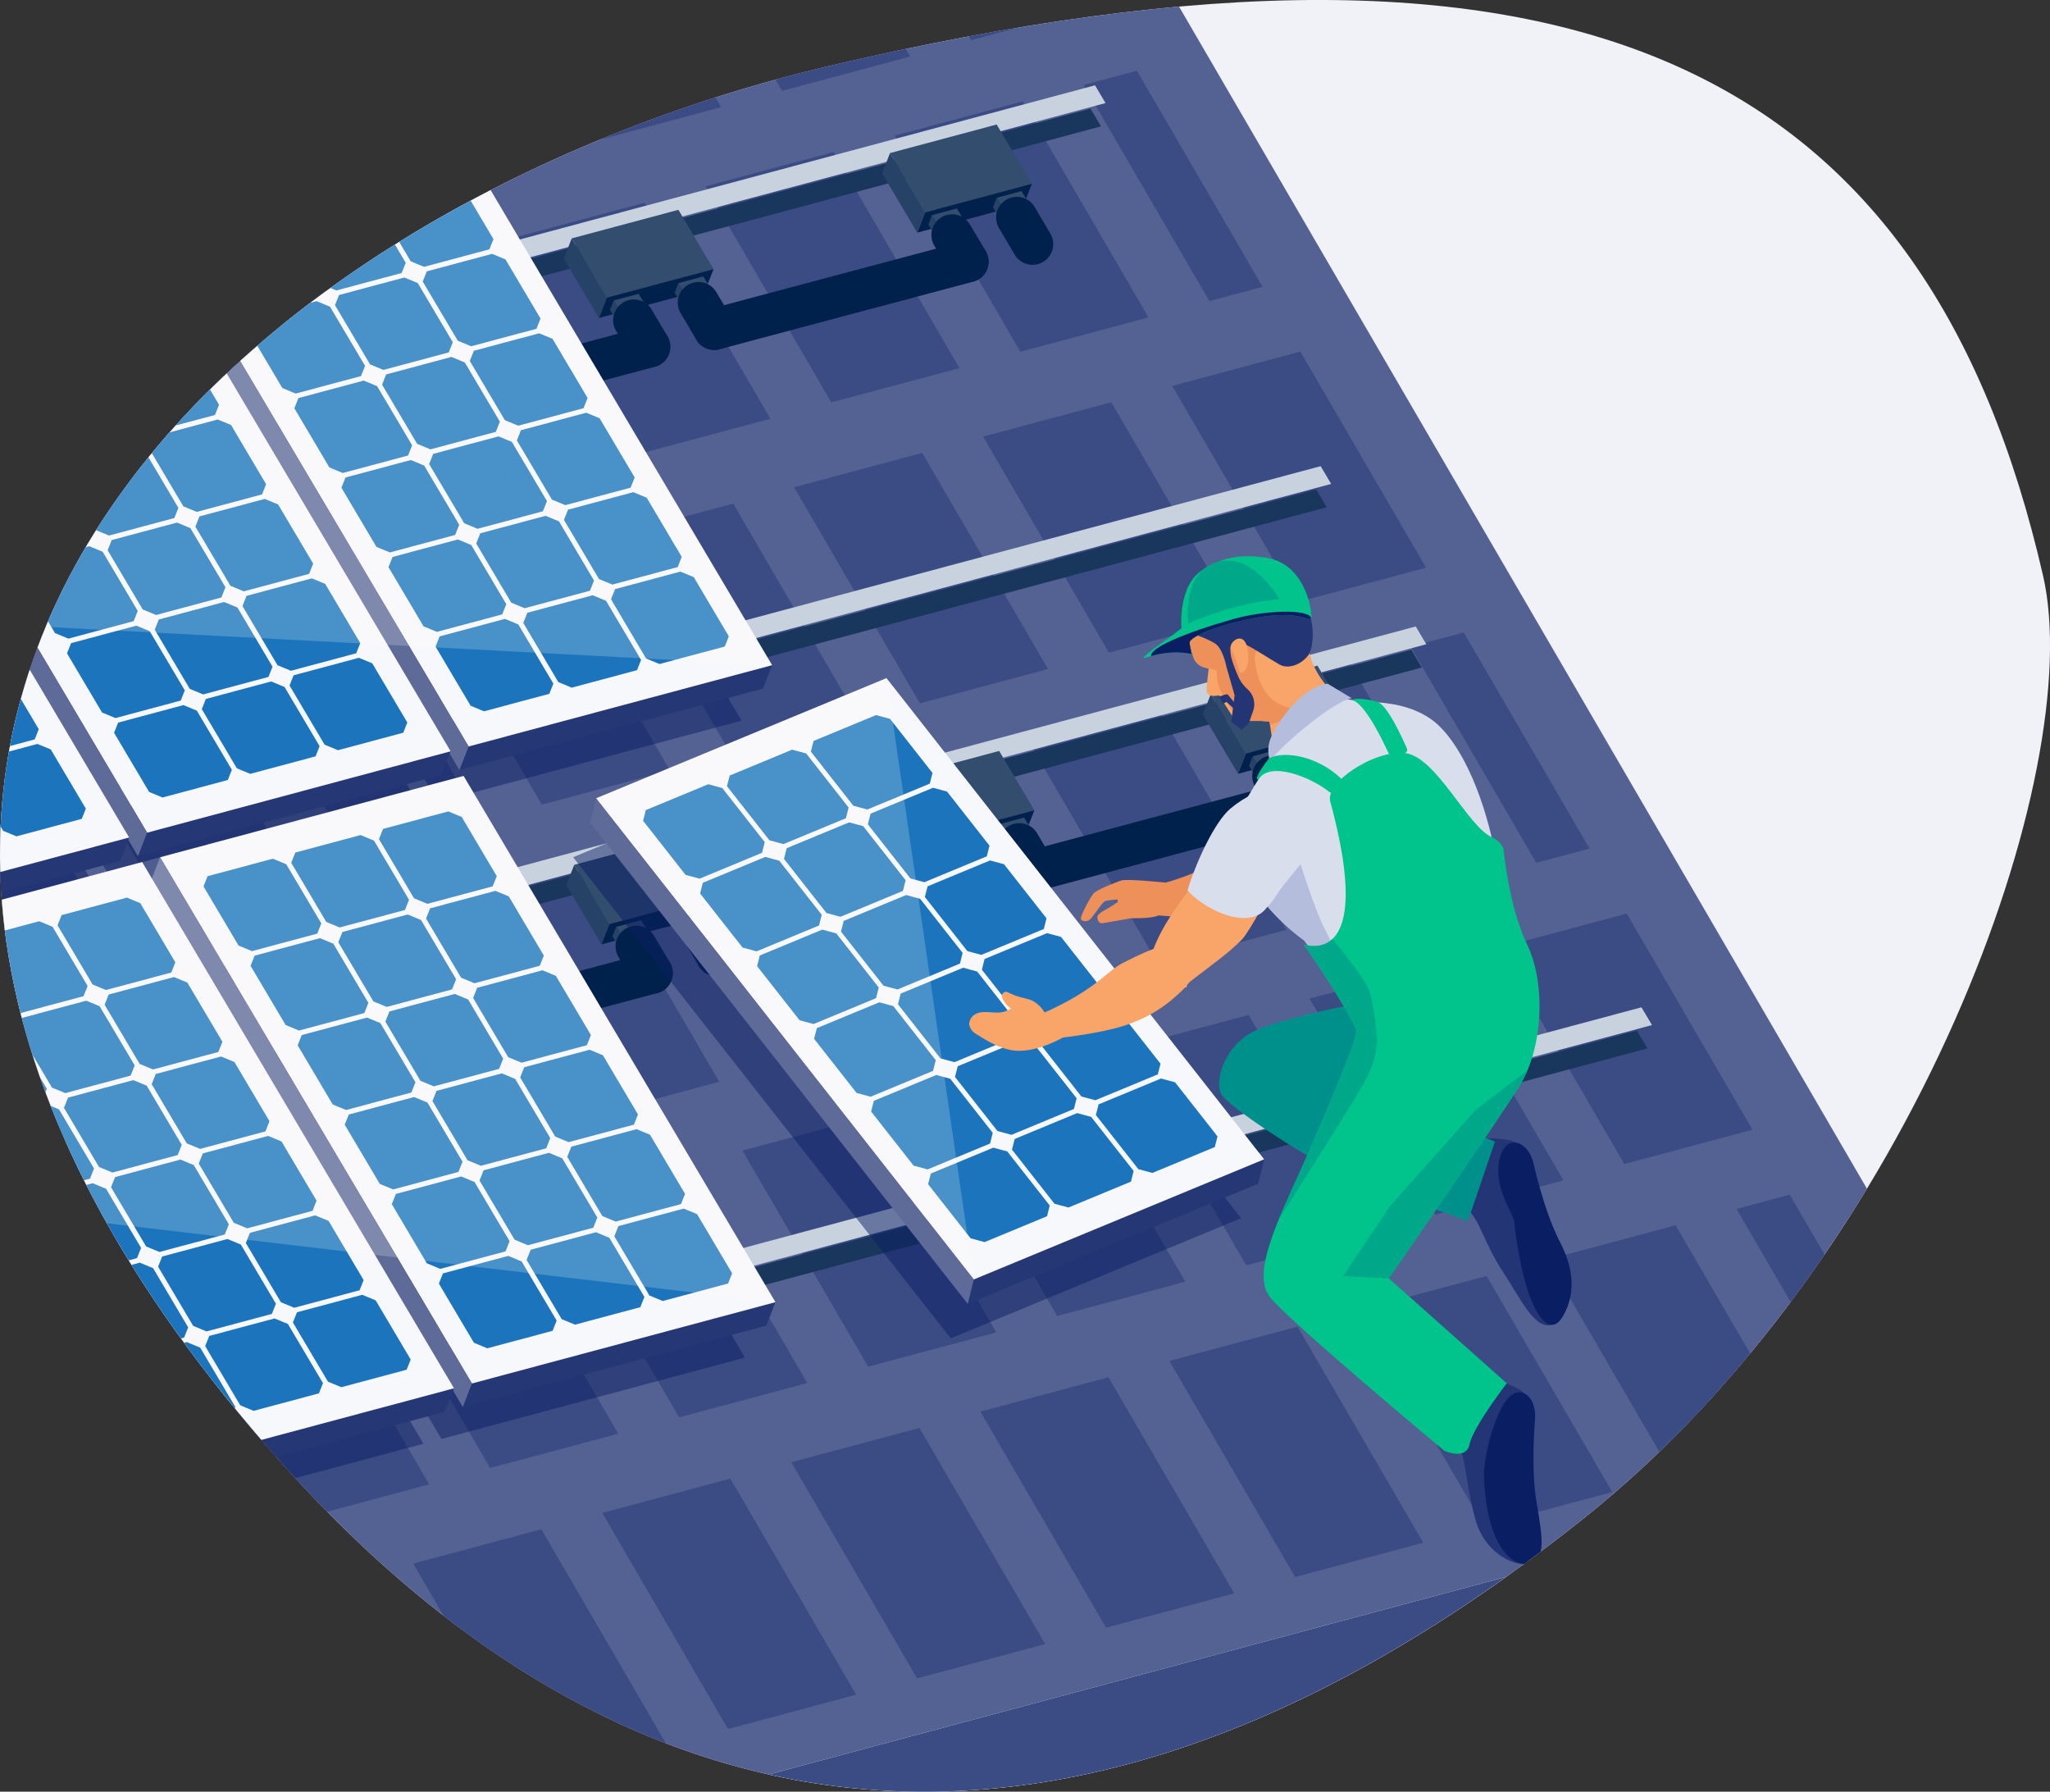 <?xml version="1.0" encoding="UTF-8"?>
<svg id="Layer_2" data-name="Layer 2" xmlns="http://www.w3.org/2000/svg" xmlns:xlink="http://www.w3.org/1999/xlink" viewBox="0 0 303.53 265.24">
  <rect x="0" y="0" width="303.53" height="265.24" fill="#333333" stroke="none"/>
  <defs>
    <style>
      .cls-1 {
        fill: #ee9059;
      }

      .cls-1, .cls-2, .cls-3, .cls-4, .cls-5, .cls-6, .cls-7, .cls-8, .cls-9, .cls-10, .cls-11, .cls-12, .cls-13, .cls-14, .cls-15, .cls-16, .cls-17, .cls-18, .cls-19, .cls-20, .cls-21, .cls-22, .cls-23, .cls-24, .cls-25 {
        stroke-width: 0px;
      }

      .cls-2 {
        fill: #b4bedc;
      }

      .cls-3 {
        fill: #3b4b83;
      }

      .cls-4 {
        fill: #c7d2de;
      }

      .cls-26 {
        clip-path: url(#clippath-2);
      }

      .cls-5 {
        fill: #5e6b99;
      }

      .cls-27 {
        fill: none;
        stroke: #00214b;
        stroke-linecap: round;
        stroke-miterlimit: 10;
        stroke-width: 6.13px;
      }

      .cls-6, .cls-10 {
        fill: #0a1e64;
      }

      .cls-7 {
        fill: #334d6f;
      }

      .cls-8 {
        fill: #00214b;
      }

      .cls-28 {
        clip-path: url(#clippath-1);
      }

      .cls-29 {
        clip-path: url(#clippath-4);
      }

      .cls-30, .cls-22 {
        fill: #00c48b;
      }

      .cls-9 {
        fill: #1c75bc;
      }

      .cls-10 {
        opacity: .5;
      }

      .cls-31, .cls-24 {
        fill: #f0f2f8;
      }

      .cls-11 {
        fill: #00908b;
      }

      .cls-12 {
        fill: #e8ebf4;
      }

      .cls-13 {
        fill: #233574;
      }

      .cls-32, .cls-23 {
        fill: #f9a469;
      }

      .cls-33 {
        clip-path: url(#clippath);
      }

      .cls-14 {
        fill: #264266;
      }

      .cls-15 {
        fill: #546293;
      }

      .cls-16, .cls-34 {
        fill: #d9deed;
      }

      .cls-17 {
        fill: #f7f8fb;
      }

      .cls-35 {
        clip-path: url(#clippath-3);
      }

      .cls-18 {
        fill: #19375d;
      }

      .cls-19 {
        fill: #f5bb9d;
      }

      .cls-20 {
        fill: #00a88a;
      }

      .cls-21 {
        fill: #253775;
      }

      .cls-25 {
        fill: #fff;
        opacity: .2;
      }
    </style>
    <clipPath id="clippath">
      <path class="cls-24" d="m302.5,85.21C285.49,11.16,234.91-16.72,122.49,9.84,34.96,30.52-55.05,108.47,41.93,216.84c36.42,40.7,100.82,80.89,192.43,8.04,49.27-39.18,74.76-110.84,68.14-139.67Z"/>
    </clipPath>
    <clipPath id="clippath-1">
      <path class="cls-23" d="m196.93,102.1s-2.76-2.76-3.17-6.16c-.42-3.4-.14-8.09-4.74-9.07-4.61-.98-9.97.27-11.98,3-1.69,2.29-.93,5.64-.34,7.42.25.75.87,1.33,1.64,1.53l.62.16s-.32,2.68-.31,3.2c0,1.24,1.84.75,1.84.75l1.87,2.91c.42.66,1.19,1.02,1.97.92l.25-.03h2.17s1.22.09,1.22.09l.94,6.38,14.01-7.36-5.98-3.75Z"/>
    </clipPath>
    <clipPath id="clippath-2">
      <path class="cls-22" d="m193.76,91.67s-2.2-1.06-6.7-.39c-5.31.79-11.12,2.86-10.93,3.95.15.86.28,1.6.28,1.6,0,0-2.77-.81-6.72.52-1.44.49,1.96-1.94,3.25-2.84.99-.69,1.99-1.52,1.99-1.52,0,0-.57-6.27,3.1-8.61,3.35-2.14,6.11-2.26,9.26-1.84,5.46.73,6.81,6.6,6.91,8.87,0,.21-.43.26-.43.26Z"/>
    </clipPath>
    <clipPath id="clippath-3">
      <path class="cls-16" d="m184.77,117.93c.73-1.26,4.19-6.79,4.19-6.79l.71-2.39,6.51-6.87s.7.81,1.93,1.26c3.5,1.29,8.68-.05,13.59,3.2,3.59,2.38,7.11,8.93,9.15,17.56,3.26,13.78.89,18.19.89,18.19l-17.89,11.13-10.76-14.01s-14.75-10.15-8.31-21.29Z"/>
    </clipPath>
    <clipPath id="clippath-4">
      <path class="cls-22" d="m193.01,139.79s10.84,4.19,3.95-21.15c-.76-2.8,6.45-7.62,11.04-7.16,4.6.46,9.32,10.88,12.84,12.42,1.26.55,1.76,1.68,1.76,1.68,0,0,.75,8.51,3.5,14.2,2.75,5.69,2.5,15.32-1.25,21.2-3.75,5.88-19.22,28.27-19.22,28.27l17.47,15.53s-5,6.49-5.5,8.99c-.5,2.5-3.75,1-3.75,1,0,0-24.12-20.1-26.02-23.02-2.6-4,2.38-13.01,5.75-20.77,2.09-4.8,7.66-17.64,7.26-18.51-2.07-4.51-7.83-12.69-7.83-12.69Z"/>
    </clipPath>
  </defs>
  <g id="trees_front" data-name="trees front">
    <g>
      <path class="cls-31" d="m302.5,85.21C285.49,11.16,234.91-16.72,122.49,9.84,34.96,30.52-55.05,108.47,41.93,216.84c36.42,40.7,100.82,80.89,192.43,8.04,49.27-39.18,74.76-110.84,68.14-139.67Z"/>
      <g class="cls-33">
        <g>
          <g>
            <g>
              <polygon class="cls-12" points="298.15 213.3 -199.7 346.69 -199.7 651.24 298.15 517.86 298.15 213.3"/>
              <polygon class="cls-3" points="298.15 213.3 -199.7 346.69 -199.7 369.58 298.15 236.2 298.15 213.3"/>
              <polygon class="cls-15" points="298.15 213.3 -199.7 346.69 -352.24 84.58 145.6 -48.8 298.15 213.3"/>
            </g>
            <path class="cls-3" d="m125.16-26.03l18.97-5.08L162.75.87l-18.97,5.08-18.62-31.99Zm-9.37,39.48l18.97-5.08-18.62-31.99-18.97,5.08,18.62,31.99Zm-27.99,7.5l18.97-5.08-18.62-31.99-18.97,5.08,18.62,31.99Zm-27.99,7.5l18.97-5.08-18.62-31.99-18.97,5.08,18.62,31.99Zm-27.99,7.5l18.97-5.08L32.19-1.12,13.22,3.96l18.62,31.99Zm-27.99,7.5l18.97-5.08L4.2,6.38l-18.97,5.08L3.85,43.45Zm-27.99,7.5l18.97-5.08L-23.78,13.87l-18.97,5.08,18.62,31.99Zm-27.99,7.5l18.97-5.08-18.62-31.99-18.97,5.08,18.62,31.99Zm-27.99,7.5l18.97-5.08-18.62-31.99-18.97,5.08,18.62,31.99Zm-27.99,7.5l18.97-5.08-18.62-31.99-18.97,5.08,18.62,31.99Zm-27.99,7.5l18.97-5.08-18.62-31.99-18.97,5.08,18.62,31.99Zm-27.99,7.5l18.97-5.08-18.62-31.99-18.97,5.08,18.62,31.99Zm-27.99,7.5l18.97-5.08-18.62-31.99-18.97,5.08,18.62,31.99Zm-27.99,7.5l18.97-5.08-18.62-31.99-18.97,5.08,18.62,31.99Zm-27.99,7.5l18.97-5.08-18.62-31.99-18.97,5.08,18.62,31.99Zm-27.99,7.5l18.97-5.08-18.62-31.99-18.97,5.08,18.62,31.99Zm-16.89,4.53l7.88-2.11-18.62-31.99-7.88,2.11,18.62,31.99ZM179.07,44.57l7.88-2.11-18.62-31.99-7.88,2.11,18.62,31.99Zm-27.99,7.5l18.97-5.08-18.62-31.99-18.97,5.08,18.62,31.99Zm-27.99,7.5l18.97-5.08-18.62-31.99-18.97,5.08,18.62,31.99Zm-27.99,7.5l18.97-5.08-18.62-31.99-18.97,5.08,18.62,31.99Zm-27.99,7.5l18.97-5.08-18.62-31.99-18.97,5.08,18.62,31.99Zm-27.99,7.5l18.97-5.08-18.62-31.99-18.97,5.08,18.62,31.99Zm-27.99,7.5l18.97-5.08-18.62-31.99-18.97,5.08,18.62,31.99Zm-27.99,7.5l18.97-5.08-18.62-31.99-18.97,5.08,18.62,31.99Zm-27.99,7.5l18.97-5.08-18.62-31.99-18.97,5.08,18.62,31.99Zm-27.99,7.5l18.97-5.08-18.62-31.99-18.97,5.08,18.62,31.99Zm-27.99,7.5l18.97-5.08-18.62-31.99-18.97,5.08,18.62,31.99Zm-27.99,7.5l18.97-5.08-18.62-31.99-18.97,5.08,18.62,31.99Zm-27.99,7.5l18.97-5.08-18.62-31.99-18.97,5.08,18.62,31.99Zm-27.99,7.5l18.97-5.08-18.62-31.99-18.97,5.08,18.62,31.99Zm-27.99,7.5l18.97-5.08-18.62-31.99-18.97,5.08,18.62,31.99Zm-27.99,7.5l18.97-5.08-18.62-31.99-18.97,5.08,18.62,31.99Zm-27.99,7.5l18.97-5.08-18.62-31.99-18.97,5.08,18.62,31.99ZM192.18,89.12l18.97-5.08-18.62-31.99-18.97,5.08,18.62,31.99Zm-27.99,7.5l18.97-5.08-18.62-31.99-18.97,5.08,18.62,31.99Zm-27.99,7.5l18.97-5.08-18.62-31.99-18.97,5.08,18.62,31.99Zm-27.99,7.5l18.97-5.08-18.62-31.99-18.97,5.08,18.62,31.99Zm-27.99,7.5l18.97-5.08-18.62-31.99-18.97,5.08,18.62,31.99Zm-27.99,7.5l18.97-5.08-18.62-31.99-18.97,5.08,18.62,31.99Zm-27.99,7.5l18.97-5.08-18.62-31.99-18.97,5.08,18.62,31.99Zm-27.99,7.5l18.97-5.08L-3.37,104.53l-18.97,5.08,18.62,31.99Zm-27.99,7.5l18.97-5.08-18.62-31.99-18.97,5.08,18.62,31.99Zm-27.99,7.5l18.97-5.08-18.62-31.99-18.97,5.08,18.62,31.99Zm-27.99,7.5l18.97-5.08-18.62-31.99-18.97,5.08,18.62,31.99Zm-27.99,7.5l18.97-5.08-18.62-31.99-18.97,5.08,18.62,31.99Zm-27.99,7.5l18.97-5.08-18.62-31.99-18.97,5.08,18.62,31.99Zm-27.99,7.5l18.97-5.08-18.62-31.99-18.97,5.08,18.62,31.99Zm-27.99,7.5l18.97-5.08-18.62-31.99-18.97,5.08,18.62,31.99Zm-27.99,7.5l18.97-5.08-18.62-31.99-18.97,5.08,18.62,31.99Zm-16.89,4.53l7.88-2.11-18.62-31.99-7.88,2.11,18.62,31.99ZM227.47,127.73l7.88-2.11-18.62-31.99-7.88,2.11,18.62,31.99Zm-27.99,7.5l18.97-5.08-18.62-31.99-18.97,5.08,18.62,31.99Zm-27.99,7.5l18.97-5.08-18.62-31.99-18.97,5.08,18.62,31.99Zm-27.99,7.5l18.97-5.08-18.62-31.99-18.97,5.08,18.62,31.99Zm-27.99,7.5l18.97-5.08-18.62-31.99-18.97,5.08,18.62,31.99Zm-27.99,7.5l18.97-5.08-18.62-31.99-18.97,5.08,18.62,31.99Zm-27.99,7.5l18.97-5.08-18.62-31.99-18.97,5.08,18.62,31.99Zm-27.99,7.5l18.97-5.08-18.62-31.99-18.97,5.08,18.62,31.99Zm-27.99,7.5l18.97-5.08-18.62-31.99-18.97,5.08,18.62,31.99Zm-27.99,7.5l18.97-5.08-18.62-31.99-18.97,5.08,18.62,31.99Zm-27.99,7.5l18.97-5.08-18.62-31.99-18.97,5.08,18.62,31.99Zm-27.99,7.5l18.97-5.08-18.62-31.99-18.97,5.08,18.62,31.99Zm-27.99,7.5l18.97-5.08-18.62-31.99-18.97,5.08,18.62,31.99Zm-27.99,7.5l18.97-5.08-18.62-31.99-18.97,5.08,18.62,31.99Zm-27.99,7.5l18.97-5.08-18.62-31.99-18.97,5.08,18.62,31.99Zm-27.99,7.5l18.97-5.08-18.62-31.99-18.97,5.08,18.62,31.99Zm-27.99,7.5l18.97-5.08-18.62-31.99-18.97,5.08,18.62,31.99Zm460.88-75.41l18.97-5.08-18.62-31.99-18.97,5.08,18.62,31.99Zm-27.99,7.5l18.97-5.08-18.62-31.99-18.97,5.08,18.62,31.99Zm-27.99,7.5l18.97-5.08-18.62-31.99-18.97,5.08,18.62,31.99Zm-27.99,7.5l18.97-5.08-18.62-31.99-18.97,5.08,18.62,31.99Zm-27.99,7.5l18.97-5.08-18.62-31.99-18.97,5.08,18.62,31.99Zm-27.99,7.5l18.97-5.08-18.62-31.99-18.97,5.08,18.62,31.99Zm-27.99,7.5l18.97-5.08-18.62-31.99-18.97,5.08,18.62,31.99Zm-27.99,7.5l18.97-5.08-18.62-31.99-18.97,5.08,18.62,31.99Zm-27.99,7.5l18.97-5.08-18.62-31.99-18.97,5.08,18.62,31.99Zm-27.99,7.5l18.97-5.08-18.62-31.99-18.97,5.08,18.62,31.99Zm-27.99,7.5l18.97-5.08-18.62-31.99-18.97,5.08,18.62,31.99Zm-27.99,7.5l18.97-5.08-18.62-31.99-18.97,5.08,18.62,31.99Zm-27.99,7.5l18.97-5.08-18.62-31.99-18.97,5.08,18.62,31.99Zm-27.99,7.5l18.97-5.08-18.62-31.99-18.97,5.08,18.62,31.99Zm-27.99,7.5l18.97-5.08-18.62-31.99-18.97,5.08,18.62,31.99Zm-27.99,7.5l18.97-5.08-18.62-31.99-18.97,5.08,18.62,31.99Zm-16.89,4.53l7.88-2.11-18.62-31.99-7.88,2.11,18.62,31.99Zm471.97-78.39l7.88-2.11-18.62-31.99-7.88,2.11,18.62,31.99Zm-27.99,7.5l18.97-5.08-18.62-31.99-18.97,5.08,18.62,31.99Zm-27.99,7.5l18.97-5.08-18.62-31.99-18.97,5.08,18.62,31.99Zm-27.99,7.5l18.97-5.08-18.62-31.99-18.97,5.08,18.62,31.99Zm-27.99,7.5l18.97-5.08-18.62-31.99-18.97,5.08,18.62,31.99Zm-27.99,7.5l18.97-5.08-18.62-31.99-18.97,5.08,18.62,31.99Zm-27.99,7.5l18.97-5.08-18.62-31.99-18.97,5.08,18.62,31.99Zm-27.99,7.5l18.97-5.08-18.62-31.99-18.97,5.08,18.62,31.99Zm-27.99,7.5l18.97-5.08-18.62-31.99-18.97,5.08,18.62,31.99Zm-27.99,7.5l18.97-5.08-18.62-31.99-18.97,5.08,18.62,31.99Zm-27.99,7.5l18.97-5.08-18.62-31.99-18.97,5.08,18.62,31.99Zm-27.99,7.5l18.97-5.08-18.62-31.99-18.97,5.08,18.62,31.99Zm-27.99,7.5l18.97-5.08-18.62-31.99-18.97,5.08,18.62,31.99Zm-27.99,7.5l18.97-5.08-18.62-31.99-18.97,5.08,18.62,31.99Zm-27.99,7.5l18.97-5.08-18.62-31.99-18.97,5.08,18.62,31.99Zm-27.99,7.5l18.97-5.08-18.62-31.99-18.97,5.08,18.62,31.99Zm-27.99,7.5l18.97-5.08-18.62-31.99-18.97,5.08,18.62,31.99Z"/>
          </g>
          <g>
            <g>
              <polygon class="cls-18" points="161.46 16.08 163.02 18.71 -217.9 120.78 -219.46 118.15 161.46 16.08"/>
              <polygon class="cls-18" points="194.88 72.46 196.44 75.09 -184.99 177.3 -186.55 174.67 194.88 72.46"/>
            </g>
            <g>
              <polygon class="cls-4" points="162.13 12.63 163.69 15.26 -217.24 117.33 -218.8 114.7 162.13 12.63"/>
              <polygon class="cls-4" points="195.54 69.01 197.1 71.64 -184.33 173.85 -185.89 171.21 195.54 69.01"/>
            </g>
            <g>
              <g>
                <g>
                  <polygon class="cls-7" points="6.19 56.31 11.4 65.09 -4.4 69.33 -9.61 60.55 6.19 56.31"/>
                  <polygon class="cls-8" points="-4.4 69.32 11.4 65.09 10.23 68.09 -5.57 72.32 -4.4 69.32"/>
                </g>
                <g>
                  <polygon class="cls-7" points=".3 68.74 1.52 70.79 -2.17 71.78 -3.39 69.73 .3 68.74"/>
                  <polygon class="cls-8" points="-2.17 71.78 1.52 70.79 .97 72.19 -2.72 73.18 -2.17 71.78"/>
                </g>
                <g>
                  <polygon class="cls-7" points="9.88 66.18 11.09 68.23 7.4 69.22 6.19 67.17 9.88 66.18"/>
                  <polygon class="cls-8" points="7.4 69.22 11.09 68.23 10.55 69.63 6.86 70.62 7.4 69.22"/>
                  <polygon class="cls-14" points="6.19 67.17 7.4 69.22 6.86 70.62 5.64 68.57 6.19 67.17"/>
                </g>
              </g>
              <g>
                <g>
                  <polygon class="cls-7" points="53.32 43.69 58.52 52.46 42.72 56.7 37.52 47.92 53.32 43.69"/>
                  <polygon class="cls-8" points="42.72 56.7 58.52 52.46 57.36 55.46 41.56 59.69 42.72 56.7"/>
                  <polygon class="cls-14" points="37.52 47.92 36.35 50.92 41.56 59.69 42.72 56.7 37.52 47.92"/>
                </g>
                <g>
                  <polygon class="cls-7" points="47.43 56.12 48.65 58.17 44.95 59.16 43.74 57.1 47.43 56.12"/>
                  <polygon class="cls-8" points="44.95 59.16 48.65 58.17 48.1 59.57 44.41 60.56 44.95 59.16"/>
                  <polygon class="cls-14" points="43.74 57.1 44.95 59.16 44.41 60.56 43.19 58.51 43.74 57.1"/>
                </g>
                <g>
                  <polygon class="cls-7" points="57 53.55 58.22 55.6 54.53 56.59 53.31 54.54 57 53.55"/>
                  <polygon class="cls-8" points="54.53 56.59 58.22 55.6 57.68 57 53.98 57.99 54.53 56.59"/>
                  <polygon class="cls-14" points="53.31 54.54 54.53 56.59 53.98 57.99 52.77 55.94 53.31 54.54"/>
                </g>
              </g>
              <g>
                <g>
                  <polygon class="cls-7" points="100.45 31.06 105.65 39.84 89.85 44.07 84.65 35.29 100.45 31.06"/>
                  <polygon class="cls-8" points="89.85 44.07 105.65 39.84 104.48 42.83 88.68 47.07 89.85 44.07"/>
                  <polygon class="cls-14" points="84.65 35.29 83.48 38.29 88.68 47.07 89.85 44.07 84.65 35.29"/>
                </g>
                <g>
                  <polygon class="cls-7" points="94.56 43.49 95.77 45.54 92.08 46.53 90.86 44.48 94.56 43.49"/>
                  <polygon class="cls-8" points="92.08 46.53 95.77 45.54 95.23 46.94 91.54 47.93 92.08 46.53"/>
                  <polygon class="cls-14" points="90.86 44.48 92.08 46.53 91.54 47.93 90.32 45.88 90.86 44.48"/>
                </g>
                <g>
                  <polygon class="cls-7" points="104.13 40.92 105.35 42.97 101.66 43.96 100.44 41.91 104.13 40.92"/>
                  <polygon class="cls-8" points="101.66 43.96 105.35 42.97 104.8 44.37 101.11 45.36 101.66 43.96"/>
                  <polygon class="cls-14" points="100.44 41.91 101.66 43.96 101.11 45.36 99.89 43.31 100.44 41.91"/>
                </g>
              </g>
              <g>
                <g>
                  <polygon class="cls-7" points="147.57 18.43 152.78 27.21 136.98 31.44 131.78 22.66 147.57 18.43"/>
                  <polygon class="cls-8" points="136.98 31.44 152.78 27.21 151.61 30.21 135.81 34.44 136.98 31.44"/>
                  <polygon class="cls-14" points="131.78 22.66 130.61 25.66 135.81 34.44 136.98 31.44 131.78 22.66"/>
                </g>
                <g>
                  <polygon class="cls-7" points="141.68 30.86 142.9 32.91 139.21 33.9 137.99 31.85 141.68 30.86"/>
                  <polygon class="cls-8" points="139.21 33.9 142.9 32.91 142.35 34.31 138.66 35.3 139.21 33.9"/>
                  <polygon class="cls-14" points="137.99 31.85 139.21 33.9 138.66 35.3 137.45 33.25 137.99 31.85"/>
                </g>
                <g>
                  <polygon class="cls-7" points="151.26 28.29 152.47 30.35 148.78 31.33 147.57 29.28 151.26 28.29"/>
                  <polygon class="cls-8" points="148.78 31.33 152.47 30.35 151.93 31.75 148.24 32.74 148.78 31.33"/>
                  <polygon class="cls-14" points="147.57 29.28 148.78 31.33 148.24 32.74 147.02 30.68 147.57 29.28"/>
                </g>
              </g>
            </g>
            <g>
              <g>
                <g>
                  <line class="cls-27" x1="-.41" y1="72.61" x2="1.93" y2="76.54"/>
                  <line class="cls-27" x1="9.17" y1="70.02" x2="11.5" y2="73.96"/>
                </g>
                <g>
                  <line class="cls-27" x1="46.72" y1="60" x2="49.05" y2="63.94"/>
                  <line class="cls-27" x1="56.3" y1="57.41" x2="58.63" y2="61.35"/>
                </g>
                <g>
                  <line class="cls-27" x1="93.85" y1="47.4" x2="96.18" y2="51.33"/>
                  <line class="cls-27" x1="103.42" y1="44.81" x2="105.75" y2="48.74"/>
                </g>
                <g>
                  <line class="cls-27" x1="140.97" y1="34.79" x2="143.31" y2="38.73"/>
                  <line class="cls-27" x1="150.55" y1="32.2" x2="152.88" y2="36.14"/>
                </g>
              </g>
              <line class="cls-27" x1="-35.63" y1="86.56" x2="1.93" y2="76.54"/>
              <line class="cls-27" x1="11.5" y1="73.96" x2="49.05" y2="63.94"/>
              <line class="cls-27" x1="58.63" y1="61.35" x2="96.18" y2="51.33"/>
              <line class="cls-27" x1="105.75" y1="48.74" x2="143.31" y2="38.73"/>
            </g>
            <g>
              <g>
                <polygon class="cls-18" points="208.96 96.19 210.52 98.82 -170.41 200.89 -171.97 198.26 208.96 96.19"/>
                <polygon class="cls-18" points="242.37 152.57 243.93 155.2 -137.5 257.41 -139.05 254.77 242.37 152.57"/>
              </g>
              <g>
                <polygon class="cls-4" points="209.62 92.74 211.18 95.37 -169.75 197.44 -171.3 194.8 209.62 92.74"/>
                <polygon class="cls-4" points="243.04 149.12 244.6 151.75 -136.83 253.95 -138.39 251.32 243.04 149.12"/>
              </g>
              <g>
                <g>
                  <polygon class="cls-7" points="6.56 149.05 11.76 157.83 -4.03 162.06 -9.24 153.28 6.56 149.05"/>
                  <polygon class="cls-8" points="-4.03 162.06 11.76 157.83 10.6 160.82 -5.2 165.06 -4.03 162.06"/>
                </g>
                <g>
                  <polygon class="cls-7" points=".67 161.48 1.89 163.53 -1.81 164.52 -3.02 162.47 .67 161.48"/>
                  <polygon class="cls-8" points="-1.81 164.52 1.89 163.53 1.34 164.93 -2.35 165.92 -1.81 164.52"/>
                </g>
                <g>
                  <polygon class="cls-7" points="10.25 158.91 11.46 160.96 7.77 161.95 6.55 159.9 10.25 158.91"/>
                  <polygon class="cls-8" points="7.77 161.95 11.46 160.96 10.92 162.36 7.22 163.35 7.77 161.95"/>
                  <polygon class="cls-14" points="6.55 159.9 7.77 161.95 7.22 163.35 6.01 161.3 6.55 159.9"/>
                </g>
                <g>
                  <polygon class="cls-7" points="53.69 136.42 58.89 145.2 43.09 149.43 37.89 140.65 53.69 136.42"/>
                  <polygon class="cls-8" points="43.09 149.43 58.89 145.2 57.72 148.2 41.93 152.43 43.09 149.43"/>
                  <polygon class="cls-14" points="37.89 140.65 36.72 143.65 41.93 152.43 43.09 149.43 37.89 140.65"/>
                </g>
                <g>
                  <polygon class="cls-7" points="47.8 148.85 49.01 150.9 45.32 151.89 44.11 149.84 47.8 148.85"/>
                  <polygon class="cls-8" points="45.32 151.89 49.01 150.9 48.47 152.3 44.78 153.29 45.32 151.89"/>
                  <polygon class="cls-14" points="44.11 149.84 45.32 151.89 44.78 153.29 43.56 151.24 44.11 149.84"/>
                </g>
                <g>
                  <polygon class="cls-7" points="57.37 146.28 58.59 148.34 54.9 149.33 53.68 147.27 57.37 146.28"/>
                  <polygon class="cls-8" points="54.9 149.33 58.59 148.34 58.04 149.74 54.35 150.73 54.9 149.33"/>
                  <polygon class="cls-14" points="53.68 147.27 54.9 149.33 54.35 150.73 53.14 148.67 53.68 147.27"/>
                </g>
                <g>
                  <polygon class="cls-7" points="100.82 123.79 106.02 132.57 90.22 136.81 85.02 128.03 100.82 123.79"/>
                  <polygon class="cls-8" points="90.22 136.81 106.02 132.57 104.85 135.57 89.05 139.8 90.22 136.81"/>
                  <polygon class="cls-14" points="85.02 128.03 83.85 131.02 89.05 139.8 90.22 136.81 85.02 128.03"/>
                </g>
                <g>
                  <polygon class="cls-7" points="94.92 136.22 96.14 138.28 92.45 139.26 91.23 137.21 94.92 136.22"/>
                  <polygon class="cls-8" points="92.45 139.26 96.14 138.28 95.59 139.68 91.9 140.66 92.45 139.26"/>
                  <polygon class="cls-14" points="91.23 137.21 92.45 139.26 91.9 140.66 90.69 138.61 91.23 137.21"/>
                </g>
                <g>
                  <polygon class="cls-7" points="104.5 133.66 105.72 135.71 102.02 136.7 100.81 134.65 104.5 133.66"/>
                  <polygon class="cls-8" points="102.02 136.7 105.72 135.71 105.17 137.11 101.48 138.1 102.02 136.7"/>
                  <polygon class="cls-14" points="100.81 134.65 102.02 136.7 101.48 138.1 100.26 136.05 100.81 134.65"/>
                </g>
                <g>
                  <polygon class="cls-7" points="147.94 111.17 153.15 119.95 137.35 124.18 132.14 115.4 147.94 111.17"/>
                  <polygon class="cls-8" points="137.35 124.18 153.15 119.95 151.98 122.94 136.18 127.18 137.35 124.18"/>
                  <polygon class="cls-14" points="132.14 115.4 130.98 118.4 136.18 127.18 137.35 124.18 132.14 115.4"/>
                </g>
                <g>
                  <polygon class="cls-7" points="142.05 123.6 143.27 125.65 139.58 126.64 138.36 124.59 142.05 123.6"/>
                  <polygon class="cls-8" points="139.58 126.64 143.27 125.65 142.72 127.05 139.03 128.04 139.58 126.64"/>
                  <polygon class="cls-14" points="138.36 124.59 139.58 126.64 139.03 128.04 137.81 125.99 138.36 124.59"/>
                </g>
                <g>
                  <polygon class="cls-7" points="151.63 121.03 152.84 123.08 149.15 124.07 147.93 122.02 151.63 121.03"/>
                  <polygon class="cls-8" points="149.15 124.07 152.84 123.08 152.3 124.48 148.61 125.47 149.15 124.07"/>
                  <polygon class="cls-14" points="147.93 122.02 149.15 124.07 148.61 125.47 147.39 123.42 147.93 122.02"/>
                </g>
                <g>
                  <polygon class="cls-7" points="195.07 98.54 200.27 107.32 184.47 111.55 179.27 102.77 195.07 98.54"/>
                  <polygon class="cls-8" points="184.47 111.55 200.27 107.32 199.11 110.32 183.31 114.55 184.47 111.55"/>
                  <polygon class="cls-14" points="179.27 102.77 178.1 105.77 183.31 114.55 184.47 111.55 179.27 102.77"/>
                </g>
                <g>
                  <polygon class="cls-7" points="189.18 110.97 190.39 113.02 186.7 114.01 185.49 111.96 189.18 110.97"/>
                  <polygon class="cls-8" points="186.7 114.01 190.39 113.02 189.85 114.42 186.16 115.41 186.7 114.01"/>
                  <polygon class="cls-14" points="185.49 111.96 186.7 114.01 186.16 115.41 184.94 113.36 185.49 111.96"/>
                </g>
                <g>
                  <polygon class="cls-7" points="198.75 108.4 199.97 110.45 196.28 111.44 195.06 109.39 198.75 108.4"/>
                  <polygon class="cls-8" points="196.28 111.44 199.97 110.45 199.42 111.85 195.73 112.84 196.28 111.44"/>
                  <polygon class="cls-14" points="195.06 109.39 196.28 111.44 195.73 112.84 194.52 110.79 195.06 109.39"/>
                </g>
              </g>
              <g>
                <g>
                  <line class="cls-27" x1="-.04" y1="165.32" x2="2.29" y2="169.26"/>
                  <line class="cls-27" x1="9.54" y1="162.73" x2="11.87" y2="166.67"/>
                  <line class="cls-27" x1="47.09" y1="152.72" x2="49.42" y2="156.65"/>
                  <line class="cls-27" x1="56.66" y1="150.13" x2="59" y2="154.06"/>
                  <line class="cls-27" x1="94.21" y1="140.11" x2="96.55" y2="144.05"/>
                  <line class="cls-27" x1="103.79" y1="137.52" x2="106.12" y2="141.46"/>
                  <line class="cls-27" x1="141.34" y1="127.5" x2="143.67" y2="131.44"/>
                  <line class="cls-27" x1="150.92" y1="124.92" x2="153.25" y2="128.85"/>
                  <line class="cls-27" x1="188.47" y1="114.9" x2="190.8" y2="118.83"/>
                  <line class="cls-27" x1="198.04" y1="112.31" x2="200.38" y2="116.25"/>
                </g>
                <line class="cls-27" x1="-35.26" y1="179.28" x2="2.29" y2="169.26"/>
                <line class="cls-27" x1="11.87" y1="166.67" x2="49.42" y2="156.65"/>
                <line class="cls-27" x1="59" y1="154.06" x2="96.55" y2="144.05"/>
                <line class="cls-27" x1="106.12" y1="141.46" x2="143.67" y2="131.44"/>
                <line class="cls-27" x1="153.25" y1="128.85" x2="190.8" y2="118.83"/>
              </g>
            </g>
          </g>
          <g>
            <g>
              <polygon class="cls-10" points="64.86 118.72 109.8 106.68 63.63 28.77 18.69 40.82 64.86 118.72"/>
              <polygon class="cls-21" points="112.96 101.95 114.32 98.47 69.38 110.51 68.02 113.99 112.96 101.95"/>
              <g>
                <polygon class="cls-17" points="68.15 20.57 114.32 98.47 69.38 110.51 23.21 32.61 68.15 20.57"/>
                <path class="cls-9" d="m100.74,84.62l-9.67,2.59-.6,1.51,5.19,8.76,1.98.82,9.67-2.59.6-1.51-5.19-8.76-1.98-.82Zm-6.97-11.76l-9.67,2.59-.6,1.51,5.19,8.76,1.98.82,9.67-2.59.6-1.51-5.19-8.76-1.98-.82Zm-6.97-11.76l-9.67,2.59-.6,1.51,5.19,8.76,1.98.82,9.67-2.59.6-1.51-5.19-8.76-1.98-.82Zm-6.97-11.76l-9.67,2.59-.6,1.51,5.19,8.76,1.98.82,9.67-2.59.6-1.51-5.19-8.76-1.98-.82Zm-6.97-11.76l-9.67,2.59-.6,1.51,5.19,8.76,1.98.82,9.67-2.59.6-1.51-5.19-8.76-1.98-.82Zm-6.97-11.76l-9.67,2.59-.6,1.51,5.19,8.76,1.98.82,9.67-2.59.6-1.51-5.19-8.76-1.98-.82Zm21.86,62.3l-9.67,2.59-.6,1.51,5.19,8.76,1.98.82,9.67-2.59.6-1.51-5.19-8.76-1.98-.82Zm-6.97-11.76l-9.67,2.59-.6,1.51,5.19,8.76,1.98.82,9.67-2.59.6-1.51-5.19-8.76-1.98-.82Zm-6.97-11.76l-9.67,2.59-.6,1.51,5.19,8.76,1.98.82,9.67-2.59.6-1.51-5.19-8.76-1.98-.82Zm-6.97-11.76l-9.67,2.59-.6,1.51,5.19,8.76,1.98.82,9.67-2.59.6-1.51-5.19-8.76-1.98-.82Zm-6.97-11.76l-9.67,2.59-.6,1.51,5.19,8.76,1.98.82,9.67-2.59.6-1.51-5.19-8.76-1.98-.82Zm-6.97-11.76l-9.67,2.59-.6,1.51,5.19,8.76,1.98.82,9.67-2.59.6-1.51-5.19-8.76-1.98-.82Zm21.86,62.3l-9.67,2.59-.6,1.51,5.19,8.76,1.98.82,9.67-2.59.6-1.51-5.19-8.76-1.98-.82Zm-6.97-11.76l-9.67,2.59-.6,1.51,5.19,8.76,1.98.82,9.67-2.59.6-1.51-5.19-8.76-1.98-.82Zm-6.97-11.76l-9.67,2.59-.6,1.51,5.19,8.76,1.98.82,9.67-2.59.6-1.51-5.19-8.76-1.98-.82Zm-6.97-11.76l-9.67,2.59-.6,1.51,5.19,8.76,1.98.82,9.67-2.59.6-1.51-5.19-8.76-1.98-.82Zm-6.97-11.76l-9.67,2.59-.6,1.51,5.19,8.76,1.98.82,9.67-2.59.6-1.51-5.19-8.76-1.98-.82Zm-6.97-11.76l-9.67,2.59-.6,1.51,5.19,8.76,1.98.82,9.67-2.59.6-1.51-5.19-8.76-1.98-.82Z"/>
              </g>
              <polygon class="cls-5" points="23.21 32.61 21.85 36.09 68.02 113.99 69.38 110.51 23.21 32.61"/>
            </g>
            <g>
              <polygon class="cls-10" points="17.26 131.47 62.2 119.43 16.03 41.53 -28.91 53.57 17.26 131.47"/>
              <polygon class="cls-21" points="65.37 114.7 66.72 111.22 21.78 123.27 20.43 126.74 65.37 114.7"/>
              <g>
                <polygon class="cls-17" points="20.55 33.32 66.72 111.22 21.78 123.27 -24.39 45.36 20.55 33.32"/>
                <path class="cls-9" d="m53.14,97.38l-9.67,2.59-.6,1.51,5.19,8.76,1.98.82,9.67-2.59.6-1.51-5.19-8.76-1.98-.82Zm-6.97-11.76l-9.67,2.59-.6,1.51,5.19,8.76,1.98.82,9.67-2.59.6-1.51-5.19-8.76-1.98-.82Zm-6.97-11.76l-9.67,2.59-.6,1.51,5.19,8.76,1.98.82,9.67-2.59.6-1.51-5.19-8.76-1.98-.82Zm-6.97-11.76l-9.67,2.59-.6,1.51,5.19,8.76,1.98.82,9.67-2.59.6-1.51-5.19-8.76-1.98-.82Zm-6.97-11.76l-9.67,2.59-.6,1.51,5.19,8.76,1.98.82,9.67-2.59.6-1.51-5.19-8.76-1.98-.82Zm-6.97-11.76l-9.67,2.59-.6,1.51,5.19,8.76,1.98.82,9.67-2.59.6-1.51-5.19-8.76-1.98-.82Zm21.86,62.3l-9.67,2.59-.6,1.51,5.19,8.76,1.98.82,9.67-2.59.6-1.51-5.19-8.76-1.98-.82Zm-6.97-11.76l-9.67,2.59-.6,1.51,5.19,8.76,1.98.82,9.67-2.59.6-1.51-5.19-8.76-1.98-.82Zm-6.97-11.76l-9.67,2.59-.6,1.51,5.19,8.76,1.98.82,9.67-2.59.6-1.51-5.19-8.76-1.98-.82Zm-6.97-11.76l-9.67,2.59-.6,1.51,5.19,8.76,1.98.82,9.67-2.59.6-1.51-5.19-8.76-1.98-.82Zm-6.97-11.76l-9.67,2.59-.6,1.51,5.19,8.76,1.98.82,9.67-2.59.6-1.51-5.19-8.76-1.98-.82Zm-6.97-11.76l-9.67,2.59-.6,1.51L.21,54.9l1.98.82,9.67-2.59.6-1.51-5.19-8.76-1.98-.82Zm21.86,62.3l-9.67,2.59-.6,1.51,5.19,8.76,1.98.82,9.67-2.59.6-1.51-5.19-8.76-1.98-.82Zm-6.97-11.76l-9.67,2.59-.6,1.51,5.19,8.76,1.98.82,9.67-2.59.6-1.51-5.19-8.76-1.98-.82Zm-6.97-11.76l-9.67,2.59-.6,1.51,5.19,8.76,1.98.82,9.67-2.59.6-1.51-5.19-8.76-1.98-.82Zm-6.97-11.76l-9.67,2.59-.6,1.51,5.19,8.76,1.98.82,9.67-2.59.6-1.51-5.19-8.76-1.98-.82ZM-.74,57.29l-9.67,2.59-.6,1.51,5.19,8.76,1.98.82,9.67-2.59.6-1.51-5.19-8.76-1.98-.82Zm-6.97-11.76l-9.67,2.59-.6,1.51,5.19,8.76,1.98.82,9.67-2.59.6-1.51-5.19-8.76-1.98-.82Z"/>
              </g>
              <polygon class="cls-5" points="-24.39 45.36 -25.74 48.84 20.43 126.74 21.78 123.27 -24.39 45.36"/>
            </g>
            <g>
              <polygon class="cls-10" points="-30.33 144.23 14.61 132.18 -31.56 54.28 -76.5 66.32 -30.33 144.23"/>
              <polygon class="cls-21" points="17.77 127.45 19.12 123.98 -25.82 136.02 -27.17 139.49 17.77 127.45"/>
              <g>
                <polygon class="cls-17" points="-27.05 46.07 19.12 123.98 -25.82 136.02 -71.99 58.12 -27.05 46.07"/>
                <path class="cls-9" d="m5.54,110.13l-9.67,2.59-.6,1.51L.46,122.99l1.98.82,9.67-2.59.6-1.51-5.19-8.76-1.98-.82Zm-6.97-11.76l-9.67,2.59-.6,1.51,5.19,8.76,1.98.82,9.67-2.59.6-1.51-5.19-8.76-1.98-.82Zm-6.97-11.76l-9.67,2.59-.6,1.51,5.19,8.76,1.98.82,9.67-2.59.6-1.51-5.19-8.76-1.98-.82Zm-6.97-11.76l-9.67,2.59-.6,1.51,5.19,8.76,1.98.82,9.67-2.59.6-1.51-5.19-8.76-1.98-.82Zm-6.97-11.76l-9.67,2.59-.6,1.51,5.19,8.76,1.98.82,9.67-2.59.6-1.51-5.19-8.76-1.98-.82Zm-6.97-11.76l-9.67,2.59-.6,1.51,5.19,8.76,1.98.82,9.67-2.59.6-1.51-5.19-8.76-1.98-.82ZM-7.45,113.61l-9.67,2.59-.6,1.51,5.19,8.76,1.98.82,9.67-2.59.6-1.51-5.19-8.76-1.98-.82Zm-6.97-11.76l-9.67,2.59-.6,1.51,5.19,8.76,1.98.82,9.67-2.59.6-1.51-5.19-8.76-1.98-.82Zm-6.97-11.76l-9.67,2.59-.6,1.51,5.19,8.76,1.98.82,9.67-2.59.6-1.51-5.19-8.76-1.98-.82Zm-6.97-11.76l-9.67,2.59-.6,1.51,5.19,8.76,1.98.82,9.67-2.59.6-1.51-5.19-8.76-1.98-.82Zm-6.97-11.76l-9.67,2.59-.6,1.51,5.19,8.76,1.98.82,9.67-2.59.6-1.51-5.19-8.76-1.98-.82Zm-6.97-11.76l-9.67,2.59-.6,1.51,5.19,8.76,1.98.82,9.67-2.59.6-1.51-5.19-8.76-1.98-.82Zm21.86,62.3l-9.67,2.59-.6,1.51,5.19,8.76,1.98.82,9.67-2.59.6-1.51-5.19-8.76-1.98-.82Zm-6.97-11.76l-9.67,2.59-.6,1.51,5.19,8.76,1.98.82,9.67-2.59.6-1.51-5.19-8.76-1.98-.82Zm-6.97-11.76l-9.67,2.59-.6,1.51,5.19,8.76,1.98.82,9.67-2.59.6-1.51-5.19-8.76-1.98-.82Zm-6.97-11.76l-9.67,2.59-.6,1.51,5.19,8.76,1.98.82,9.67-2.59.6-1.51-5.19-8.76-1.98-.82Zm-6.97-11.76l-9.67,2.59-.6,1.51,5.19,8.76,1.98.82,9.67-2.59.6-1.51-5.19-8.76-1.98-.82Zm-6.97-11.76l-9.67,2.59-.6,1.51,5.19,8.76,1.98.82,9.67-2.59.6-1.51-5.19-8.76-1.98-.82Z"/>
              </g>
            </g>
            <polygon class="cls-25" points="68.15 20.57 -167.18 83.62 114.32 98.47 68.15 20.57"/>
            <g>
              <g>
                <polygon class="cls-10" points="65.36 213.02 110.3 200.98 64.13 123.07 19.19 135.11 65.36 213.02"/>
                <polygon class="cls-21" points="113.46 196.24 114.81 192.77 69.87 204.81 68.52 208.29 113.46 196.24"/>
                <g>
                  <polygon class="cls-17" points="68.64 114.87 114.81 192.77 69.87 204.81 23.7 126.91 68.64 114.87"/>
                  <path class="cls-9" d="m101.23,178.92l-9.67,2.59-.6,1.51,5.19,8.76,1.98.82,9.67-2.59.6-1.51-5.19-8.76-1.98-.82Zm-6.97-11.76l-9.67,2.59-.6,1.51,5.19,8.76,1.98.82,9.67-2.59.6-1.51-5.19-8.76-1.98-.82Zm-6.97-11.76l-9.67,2.59-.6,1.51,5.19,8.76,1.98.82,9.67-2.59.6-1.51-5.19-8.76-1.98-.82Zm-6.97-11.76l-9.67,2.59-.6,1.51,5.19,8.76,1.98.82,9.67-2.59.6-1.51-5.19-8.76-1.98-.82Zm-6.97-11.76l-9.67,2.59-.6,1.51,5.19,8.76,1.98.82,9.67-2.59.6-1.51-5.19-8.76-1.98-.82Zm-6.97-11.76l-9.67,2.59-.6,1.51,5.19,8.76,1.98.82,9.67-2.59.6-1.51-5.19-8.76-1.98-.82Zm21.86,62.3l-9.67,2.59-.6,1.51,5.19,8.76,1.98.82,9.67-2.59.6-1.51-5.19-8.76-1.98-.82Zm-6.97-11.76l-9.67,2.59-.6,1.51,5.19,8.76,1.98.82,9.67-2.59.6-1.51-5.19-8.76-1.98-.82Zm-6.97-11.76l-9.67,2.59-.6,1.51,5.19,8.76,1.98.82,9.67-2.59.6-1.51-5.19-8.76-1.98-.82Zm-6.97-11.76l-9.67,2.59-.6,1.51,5.19,8.76,1.98.82,9.67-2.59.6-1.51-5.19-8.76-1.98-.82Zm-6.97-11.76l-9.67,2.59-.6,1.51,5.19,8.76,1.98.82,9.67-2.59.6-1.51-5.19-8.76-1.98-.82Zm-6.97-11.76l-9.67,2.59-.6,1.51,5.19,8.76,1.98.82,9.67-2.59.6-1.51-5.19-8.76-1.98-.82Zm21.86,62.3l-9.67,2.59-.6,1.51,5.19,8.76,1.98.82,9.67-2.59.6-1.51-5.19-8.76-1.98-.82Zm-6.97-11.76l-9.67,2.59-.6,1.51,5.19,8.76,1.98.82,9.67-2.59.6-1.51-5.19-8.76-1.98-.82Zm-6.97-11.76l-9.67,2.59-.6,1.51,5.19,8.76,1.98.82,9.67-2.59.6-1.51-5.19-8.76-1.98-.82Zm-6.97-11.76l-9.67,2.59-.6,1.51,5.19,8.76,1.98.82,9.67-2.59.6-1.51-5.19-8.76-1.98-.82Zm-6.97-11.76l-9.67,2.59-.6,1.51,5.19,8.76,1.98.82,9.67-2.59.6-1.51-5.19-8.76-1.98-.82Zm-6.97-11.76l-9.67,2.59-.6,1.51,5.19,8.76,1.98.82,9.67-2.59.6-1.51-5.19-8.76-1.98-.82Z"/>
                </g>
                <polygon class="cls-5" points="23.7 126.91 22.35 130.38 68.52 208.29 69.87 204.81 23.7 126.91"/>
              </g>
              <g>
                <polygon class="cls-10" points="17.76 225.77 62.7 213.73 16.53 135.83 -28.41 147.87 17.76 225.77"/>
                <polygon class="cls-21" points="65.86 209 67.22 205.52 22.28 217.56 20.92 221.04 65.86 209"/>
                <g>
                  <polygon class="cls-17" points="21.05 127.62 67.22 205.52 22.28 217.56 -23.89 139.66 21.05 127.62"/>
                  <path class="cls-9" d="m53.64,191.68l-9.67,2.59-.6,1.51,5.19,8.76,1.98.82,9.67-2.59.6-1.51-5.19-8.76-1.98-.82Zm-6.97-11.76l-9.67,2.59-.6,1.51,5.19,8.76,1.98.82,9.67-2.59.6-1.51-5.19-8.76-1.98-.82Zm-6.97-11.76l-9.67,2.59-.6,1.51,5.19,8.76,1.98.82,9.67-2.59.6-1.51-5.19-8.76-1.98-.82Zm-6.97-11.76l-9.67,2.59-.6,1.51,5.19,8.76,1.98.82,9.67-2.59.6-1.51-5.19-8.76-1.98-.82Zm-6.97-11.76l-9.67,2.59-.6,1.51,5.19,8.76,1.98.82,9.67-2.59.6-1.51-5.19-8.76-1.98-.82Zm-6.97-11.76l-9.67,2.59-.6,1.51,5.19,8.76,1.98.82,9.67-2.59.6-1.51-5.19-8.76-1.98-.82Zm21.86,62.3l-9.67,2.59-.6,1.51,5.19,8.76,1.98.82,9.67-2.59.6-1.51-5.19-8.76-1.98-.82Zm-6.97-11.76l-9.67,2.59-.6,1.51,5.19,8.76,1.98.82,9.67-2.59.6-1.51-5.19-8.76-1.98-.82Zm-6.97-11.76l-9.67,2.59-.6,1.51,5.19,8.76,1.98.82,9.67-2.59.6-1.51-5.19-8.76-1.98-.82Zm-6.97-11.76l-9.67,2.59-.6,1.51,5.19,8.76,1.98.82,9.67-2.59.6-1.51-5.19-8.76-1.98-.82Zm-6.97-11.76l-9.67,2.59-.6,1.51,5.19,8.76,1.98.82,9.67-2.59.6-1.51-5.19-8.76-1.98-.82Zm-6.97-11.76l-9.67,2.59-.6,1.51,5.19,8.76,1.98.82,9.67-2.59.6-1.51-5.19-8.76-1.98-.82Zm21.86,62.3l-9.67,2.59-.6,1.51,5.19,8.76,1.98.82,9.67-2.59.6-1.51-5.19-8.76-1.98-.82Zm-6.97-11.76l-9.67,2.59-.6,1.51,5.19,8.76,1.98.82,9.67-2.59.6-1.51-5.19-8.76-1.98-.82Zm-6.97-11.76l-9.67,2.59-.6,1.51,5.19,8.76,1.98.82,9.67-2.59.6-1.51-5.19-8.76-1.98-.82Zm-6.97-11.76l-9.67,2.59-.6,1.51,5.19,8.76,1.98.82,9.67-2.59.6-1.51-5.19-8.76-1.98-.82ZM-.24,151.59l-9.67,2.59-.6,1.51,5.19,8.76,1.98.82,9.67-2.59.6-1.51-5.19-8.76-1.98-.82Zm-6.97-11.76l-9.67,2.59-.6,1.51,5.19,8.76,1.98.82,9.67-2.59.6-1.51-5.19-8.76-1.98-.82Z"/>
                </g>
                <polygon class="cls-5" points="-23.89 139.66 -25.25 143.14 20.92 221.04 22.28 217.56 -23.89 139.66"/>
              </g>
              <g>
                <polygon class="cls-10" points="-29.84 238.52 15.1 226.48 -31.07 148.58 -76.01 160.62 -29.84 238.52"/>
                <polygon class="cls-21" points="18.27 221.75 19.62 218.27 -25.32 230.32 -26.67 233.79 18.27 221.75"/>
                <g>
                  <polygon class="cls-17" points="-26.55 140.37 19.62 218.27 -25.32 230.32 -71.49 152.41 -26.55 140.37"/>
                  <path class="cls-9" d="m6.04,204.43l-9.67,2.59-.6,1.51,5.19,8.76,1.98.82,9.67-2.59.6-1.51-5.19-8.76-1.98-.82Zm-6.97-11.76l-9.67,2.59-.6,1.51,5.19,8.76,1.98.82,9.67-2.59.6-1.51-5.19-8.76-1.98-.82Zm-6.97-11.76l-9.67,2.59-.6,1.51,5.19,8.76,1.98.82,9.67-2.59.6-1.51-5.19-8.76-1.98-.82Zm-6.97-11.76l-9.67,2.59-.6,1.51,5.19,8.76,1.98.82,9.67-2.59.6-1.51-5.19-8.76-1.98-.82Zm-6.97-11.76l-9.67,2.59-.6,1.51,5.19,8.76,1.98.82,9.67-2.59.6-1.51-5.19-8.76-1.98-.82Zm-6.97-11.76l-9.67,2.59-.6,1.51,5.19,8.76,1.98.82,9.67-2.59.6-1.51-5.19-8.76-1.98-.82Zm21.86,62.3l-9.67,2.59-.6,1.51,5.19,8.76,1.98.82,9.67-2.59.6-1.51-5.19-8.76-1.98-.82Zm-6.97-11.76l-9.67,2.59-.6,1.51,5.19,8.76,1.98.82,9.67-2.59.6-1.51-5.19-8.76-1.98-.82Zm-6.97-11.76l-9.67,2.59-.6,1.51,5.19,8.76,1.98.82,9.67-2.59.6-1.51-5.19-8.76-1.98-.82Zm-6.97-11.76l-9.67,2.59-.6,1.51,5.19,8.76,1.98.82,9.67-2.59.6-1.51-5.19-8.76-1.98-.82Zm-6.97-11.76l-9.67,2.59-.6,1.51,5.19,8.76,1.98.82,9.67-2.59.6-1.51-5.19-8.76-1.98-.82Zm-6.97-11.76l-9.67,2.59-.6,1.51,5.19,8.76,1.98.82,9.67-2.59.6-1.51-5.19-8.76-1.98-.82Zm21.86,62.3l-9.67,2.59-.6,1.51,5.19,8.76,1.98.82,9.67-2.59.6-1.51-5.19-8.76-1.98-.82Zm-6.97-11.76l-9.67,2.59-.6,1.51,5.19,8.76,1.98.82,9.67-2.59.6-1.51-5.19-8.76-1.98-.82Zm-6.97-11.76l-9.67,2.59-.6,1.51,5.19,8.76,1.98.82,9.67-2.59.6-1.51-5.19-8.76-1.98-.82Zm-6.97-11.76l-9.67,2.59-.6,1.51,5.19,8.76,1.98.82,9.67-2.59.6-1.51-5.19-8.76-1.98-.82Zm-6.97-11.76l-9.67,2.59-.6,1.51,5.19,8.76,1.98.82,9.67-2.59.6-1.51-5.19-8.76-1.98-.82Zm-6.97-11.76l-9.67,2.59-.6,1.51,5.19,8.76,1.98.82,9.67-2.59.6-1.51-5.19-8.76-1.98-.82Z"/>
                </g>
              </g>
              <polygon class="cls-25" points="68.64 114.87 -119.09 165.17 114.81 192.77 68.64 114.87"/>
            </g>
          </g>
          <g>
            <g>
              <polygon class="cls-10" points="140.77 198.13 183.76 180.34 127.85 109.11 84.86 126.9 140.77 198.13"/>
              <polygon class="cls-21" points="186.28 175.24 187.17 171.62 144.18 189.41 143.29 193.03 186.28 175.24"/>
              <g>
                <polygon class="cls-17" points="131.26 100.39 187.17 171.62 144.18 189.41 88.26 118.18 131.26 100.39"/>
                <path class="cls-9" d="m171.91,159.66l-9.25,3.83-.4,1.58,6.29,8.01,2.07.56,9.25-3.83.4-1.58-6.29-8.01-2.07-.56Zm-8.44-10.76l-9.25,3.83-.4,1.58,6.29,8.01,2.07.56,9.25-3.83.4-1.58-6.29-8.01-2.07-.56Zm-8.44-10.76l-9.25,3.83-.4,1.58,6.29,8.01,2.07.56,9.25-3.83.4-1.58-6.29-8.01-2.07-.56Zm-8.44-10.76l-9.25,3.83-.4,1.58,6.29,8.01,2.07.56,9.25-3.83.4-1.58-6.29-8.01-2.07-.56Zm-8.44-10.76l-9.25,3.83-.4,1.58,6.29,8.01,2.07.56,9.25-3.83.4-1.58-6.29-8.01-2.07-.56Zm-8.44-10.76l-9.25,3.83-.4,1.58,6.29,8.01,2.07.56,9.25-3.83.4-1.58-6.29-8.01-2.07-.56Zm29.78,58.92l-9.25,3.83-.4,1.58,6.29,8.01,2.07.56,9.25-3.83.4-1.58-6.29-8.01-2.07-.56Zm-8.44-10.76l-9.25,3.83-.4,1.58,6.29,8.01,2.07.56,9.25-3.83.4-1.58-6.29-8.01-2.07-.56Zm-8.44-10.76l-9.25,3.83-.4,1.58,6.29,8.01,2.07.56,9.25-3.83.4-1.58-6.29-8.01-2.07-.56Zm-8.44-10.76l-9.25,3.83-.4,1.58,6.29,8.01,2.07.56,9.25-3.83.4-1.58-6.29-8.01-2.07-.56Zm-8.44-10.76l-9.25,3.83-.4,1.58,6.29,8.01,2.07.56,9.25-3.83.4-1.58-6.29-8.01-2.07-.56Zm-8.44-10.76l-9.25,3.83-.4,1.58,6.29,8.01,2.07.56,9.25-3.83.4-1.58-6.29-8.01-2.07-.56Zm29.78,58.92l-9.25,3.83-.4,1.58,6.29,8.01,2.07.56,9.25-3.83.4-1.58-6.29-8.01-2.07-.56Zm-8.44-10.76l-9.25,3.83-.4,1.58,6.29,8.01,2.07.56,9.25-3.83.4-1.58-6.29-8.01-2.07-.56Zm-8.44-10.76l-9.25,3.83-.4,1.58,6.29,8.01,2.07.56,9.25-3.83.4-1.58-6.29-8.01-2.07-.56Zm-8.44-10.76l-9.25,3.83-.4,1.58,6.29,8.01,2.07.56,9.25-3.83.4-1.58-6.29-8.01-2.07-.56Zm-8.44-10.76l-9.25,3.83-.4,1.58,6.29,8.01,2.07.56,9.25-3.83.4-1.58-6.29-8.01-2.07-.56Zm-8.44-10.76l-9.25,3.83-.4,1.58,6.29,8.01,2.07.56,9.25-3.83.4-1.58-6.29-8.01-2.07-.56Z"/>
              </g>
              <polygon class="cls-5" points="88.26 118.18 87.38 121.8 143.29 193.03 144.18 189.41 88.26 118.18"/>
            </g>
            <polygon class="cls-25" points="131.26 100.39 144.18 189.41 88.26 118.18 131.26 100.39"/>
          </g>
          <g>
            <path class="cls-13" d="m212.75,168.95c.55,0,10.66-1.2,11.89.41,1.23,1.6,7.22,25.91,5.47,26.66-2.75,1.19-4.83-3.57-7.51-7.63-3.06-4.64-3.47-8.04-5.7-9.71-2.61-1.95-4.04-3.61-4.04-3.61l-.12-6.12Z"/>
            <path class="cls-6" d="m227.04,172.16c-.82-3.36-4.12-4.4-5.01-.59-.98,4.17,2.02,8.04,2.15,9.19,1.5,13.32,5.07,17.64,7.13,14.26,1.63-2.67,2.17-6.31-.3-11.08-2.47-4.77-3.96-11.78-3.96-11.78Z"/>
            <path class="cls-13" d="m214.47,202.52c.52.17,10.66,2.1,11.36,4.02.7,1.92,1.92,24.82,0,24.99-1.92.17-5.99-1.73-7.34-6.47-1.54-5.41-1.33-9.59-2.97-11.88-1.92-2.68-2.8-4.72-2.8-4.72l1.75-5.94Z"/>
            <path class="cls-11" d="m205.34,147.73s-14.26,2.5-19.27,4.75c-5,2.25-6.25,7.76-5.25,9.51,1,1.75,11.51,8.76,17.26,11.51,3.57,1.71,19.27,7.26,19.27,7.26l4-11.76-16.51-6.76.5-14.51Z"/>
            <path class="cls-1" d="m172.68,130.67s-5.7-.59-6.58-.34c-.88.25-3.71,1.39-4.19,1.94-.47.56-2.05,3.44-1.86,3.81.19.36.97.47,1.45-.08.66-.74,1.64-2.35,2.1-2.58.29-.15,1.52-.24,2.53-.33-.8.57-1.85,1.29-2.69,1.72-.26.13-.98.62-.96.92.02.47.18,1.06.86.93,1.1-.21,3.52-.59,3.91-.7.28-.08,4.67.17,4.6-.9.03,0,.9-1.36.92-1.37.49-.14-.11-3.01-.11-3.01Z"/>
            <path class="cls-1" d="m191.92,125.7c.64.37,2.72,3.79-1.46,6.48-2.8,1.8-5.4,2.91-9.25,3.41-3.7.49-12.58-.02-14.46-.89s-1.72-2.42.78-2.87c9.81-1.78,12.42-4.6,14.94-5.3,2.52-.71,7.23-2.09,9.45-.84Z"/>
            <path class="cls-19" d="m175.66,146.23s.68-3.97-.78-4.41c-1.46-.44-2.26-.14-2.36.99-.11,1.13,3.14,3.42,3.14,3.42Z"/>
            <path class="cls-23" d="m146.11,149.82c1.88.12,2.24.18,3.42-.41,1.19-.59,2.82-.26,4.28.22s2.69,1.51,2.69,1.51l1.48,2.11s-4.73,2.99-8.46,2.17c-2.26-.5-4.11-1.84-4.99-2.34-.54-.31-.92-.84-1.04-1.44,0,0,0-1.98,2.62-1.81Z"/>
            <path class="cls-23" d="m148.81,146.85c-1.17.31.16,2.21,1.31,2.67,1.16.47,1.9.85,2.31,1.26.64.65,3.09,1.96,3.28,1.76.3-.32-.69-2.26-1.5-3.31-.3-.39-1.08-.98-1.36-1.1-.73-.31-1.84-.48-2.51-.74-1.08-.41-1.2-.63-1.52-.55Z"/>
            <g>
              <path class="cls-32" d="m196.93,102.1s-2.76-2.76-3.17-6.16c-.42-3.4-.14-8.09-4.74-9.07-4.61-.98-9.97.27-11.98,3-1.69,2.29-.93,5.64-.34,7.42.25.75.87,1.33,1.64,1.53l.62.16s-.32,2.68-.31,3.2c0,1.24,1.84.75,1.84.75l1.87,2.91c.42.66,1.19,1.02,1.97.92l.25-.03h2.17s1.22.09,1.22.09l.94,6.38,14.01-7.36-5.98-3.75Z"/>
              <g class="cls-28">
                <path class="cls-1" d="m198.34,103.69c-.69-.16-5.29,1.43-7.13,1.13-4.13-.69-5.19-4.63-5.44-7.38-.11-1.17,4.12-8.59.44-7.38-3.68,1.21-10.22,2.17-10.56,3.99-.34,1.82.28,2.43.64,3.19.36.76.88,1.26.88,1.26l2.97.73s-.01,1.26.28,2.26c.29,1,2.09,3.91,2.09,3.91l-.19,1.44s4.47.88,4.67.83c.2-.06,11.37-3.97,11.37-3.97Z"/>
              </g>
            </g>
            <path class="cls-13" d="m193.71,96.99c-1.02,1.41-2.98,2.12-4.25,1.39-3.57-2.04-7.12-4.92-7.29-2.34-.05.81.29,1.66.16,2.14-.13.48-.73.57-.73.57,0,0-.5-2.71-1.68-3.48-1.18-.77-3.73-1.61-3.73-1.61,0,0,.7-3.02.56-1.57-.15,1.44-1.43-.54-1.43-.54,0,0-.38-4.46,3.64-5.36,4.03-.9,6.62-3.49,9.45-1.87,7.09,4.05,6.33,11.26,5.31,12.67Z"/>
            <path class="cls-23" d="m182.3,96.17c.71,1.22,1.03,2.54,1.18,3.18.14.65,1.71.1,1.28-3.04-.46-3.33-3.06-1.17-2.46-.14Z"/>
            <g>
              <path class="cls-30" d="m193.76,91.67s-2.2-1.06-6.7-.39c-5.31.79-11.12,2.86-10.93,3.95.15.86.28,1.6.28,1.6,0,0-2.77-.81-6.72.52-1.44.49,1.96-1.94,3.25-2.84.99-.69,1.99-1.52,1.99-1.52,0,0-.57-6.27,3.1-8.61,3.35-2.14,6.11-2.26,9.26-1.84,5.46.73,6.81,6.6,6.91,8.87,0,.21-.43.26-.43.26Z"/>
              <g class="cls-26">
                <path class="cls-6" d="m170.44,97.23c.42,1.28,6.5.42,13.59-1.92,7.08-2.34,10.5-2.59,10.08-3.87-.42-1.28-6.78-1.14-11.53.21-7.17,2.04-12.55,4.31-12.13,5.58Z"/>
              </g>
            </g>
            <path class="cls-20" d="m189.4,88.68c-4.48.53-7.88,1.28-13.47,3.6,0,0-1.07-7.82,4.55-9.14,5.2-1.22,8.91,5.54,8.91,5.54Z"/>
            <path class="cls-13" d="m181.6,98.75l1.2,4.17-.49,3.92,1.54,1.22,1.07-1.05.62-1.75c.4-1.12.1-2.38-.78-3.18-.48-.44-.96-.98-1.26-1.59-.76-1.57-1.19-3.12-1.19-3.12l-.72,1.36Z"/>
            <path class="cls-13" d="m180.5,103.13l.6,1.04.52-.25,1.03.96s.45-.83.16-.93c-.29-.1-.89-1.12-1.11-1.16-.21-.04-1.21.34-1.21.34Z"/>
            <g>
              <path class="cls-34" d="m184.77,117.93c.73-1.26,4.19-6.79,4.19-6.79l.71-2.39,6.51-6.87s.7.81,1.93,1.26c3.5,1.29,8.68-.05,13.59,3.2,3.59,2.38,7.11,8.93,9.15,17.56,3.26,13.78.89,18.19.89,18.19l-17.89,11.13-10.76-14.01s-14.75-10.15-8.31-21.29Z"/>
              <g class="cls-35">
                <path class="cls-2" d="m187.63,134.03l4.94-6.11s2.14,6.93,3.7,9.84c1.56,2.91,3.37,8.43,3.37,8.43l-3.65,5.56s-2.66-1.46-2.73-1.85c-.07-.4-5.64-15.86-5.64-15.86Z"/>
              </g>
            </g>
            <path class="cls-2" d="m189.23,107.24c3.82-5.95,7.36-6.02,7.36-6.02l3.58,2.16c-2.31.17-10.27,6.71-12.18,9.35-.26-1.56-.58-2.67,1.23-5.48Z"/>
            <path class="cls-23" d="m188.46,129.44c-.48-1.69-4.17,1.75-5.56.96-1.08-.62-1.81-2.94-3.19-2.06-.87.55-2.66,2.03-3.27,2.86-.7.96-2.44,3.28-3.55,5.1-1.17,1.9-2.32,4.21-2.71,6.31-.26,1.39.98,3.88,2.41,4.37,1.24.42,3.16-1.3,4.22-2.13,2.2-1.71,5.15-3.77,7.1-5.8.88-.91,5.05-7.8,4.54-9.6Z"/>
            <path class="cls-16" d="m187.55,134.37c2.19-2.21,4.44-7.19,4.79-9.52.3-1.98,3.91-4.41,3.16-6.32-1.76-4.48-9.26-2.27-13.33,1.18-2.26,1.92-5,7.67-6.34,12.09,2.39,2.8,9.14,6.12,11.72,2.56Z"/>
            <path class="cls-22" d="m197.71,117.19c-.25.23-.62.25-.89.04-2.81-2.23-8.84-4.63-10.53-1.8-.46-.08-.03-1.04,1.61-3.17,2.17-1.15,7.14-.41,10.75,3.07.28.27.27.71,0,.98l-.94.89Z"/>
            <path class="cls-22" d="m208,111.49l-1.75.44c-.23.06-.47-.06-.57-.27-2.64-5.67-4.4-7.76-5.46-8.01.32-.33,1.82-.28,3.76.25,1.08.46,2.55,2.88,4.34,6.91.12.28-.03.6-.33.68Z"/>
            <path class="cls-23" d="m175.23,139.95c.7.23,3.41,3.17-.16,6.64-2.39,2.32-4.73,3.92-8.4,5.18-3.53,1.21-12.34,2.47-14.35,1.99-2.01-.47-2.16-2.03.2-2.97,9.27-3.69,11.27-6.97,13.6-8.16,2.33-1.19,6.68-3.49,9.11-2.69Z"/>
            <path class="cls-6" d="m227.29,209.98c.23-3.5-2.63-5.51-4.66-2.1-2.21,3.73-2.94,9.2-2.91,10.37.23,9.55,3.55,13.28,6.12,13.28,3.17,0,2.62-3.61,1.69-8.97-.93-5.36-.23-12.58-.23-12.58Z"/>
            <g>
              <path class="cls-30" d="m193.01,139.79s10.84,4.19,3.95-21.15c-.76-2.8,6.45-7.62,11.04-7.16,4.6.46,9.32,10.88,12.84,12.42,1.26.55,1.76,1.68,1.76,1.68,0,0,.75,8.51,3.5,14.2,2.75,5.69,2.5,15.32-1.25,21.2-3.75,5.88-19.22,28.27-19.22,28.27l17.47,15.53s-5,6.49-5.5,8.99c-.5,2.5-3.75,1-3.75,1,0,0-24.12-20.1-26.02-23.02-2.6-4,2.38-13.01,5.75-20.77,2.09-4.8,7.66-17.64,7.26-18.51-2.07-4.51-7.83-12.69-7.83-12.69Z"/>
              <g class="cls-29">
                <path class="cls-20" d="m196.27,137.76s5.77,6.82,6.48,8.94c.71,2.12,1.09,6.53,1.09,6.53,0,0,.56,2.9-2.04,7.38-2.59,4.48-12.46,19.91-12.46,19.91h-2.4l9.43-28.39-5.66-10.38,5.55-3.99Z"/>
                <polygon class="cls-20" points="226.16 158.48 218.55 164.24 205.82 178.53 198.86 188.91 205.64 189.26 223.98 166.04 226.16 158.48"/>
              </g>
            </g>
          </g>
        </g>
      </g>
    </g>
  </g>
</svg>